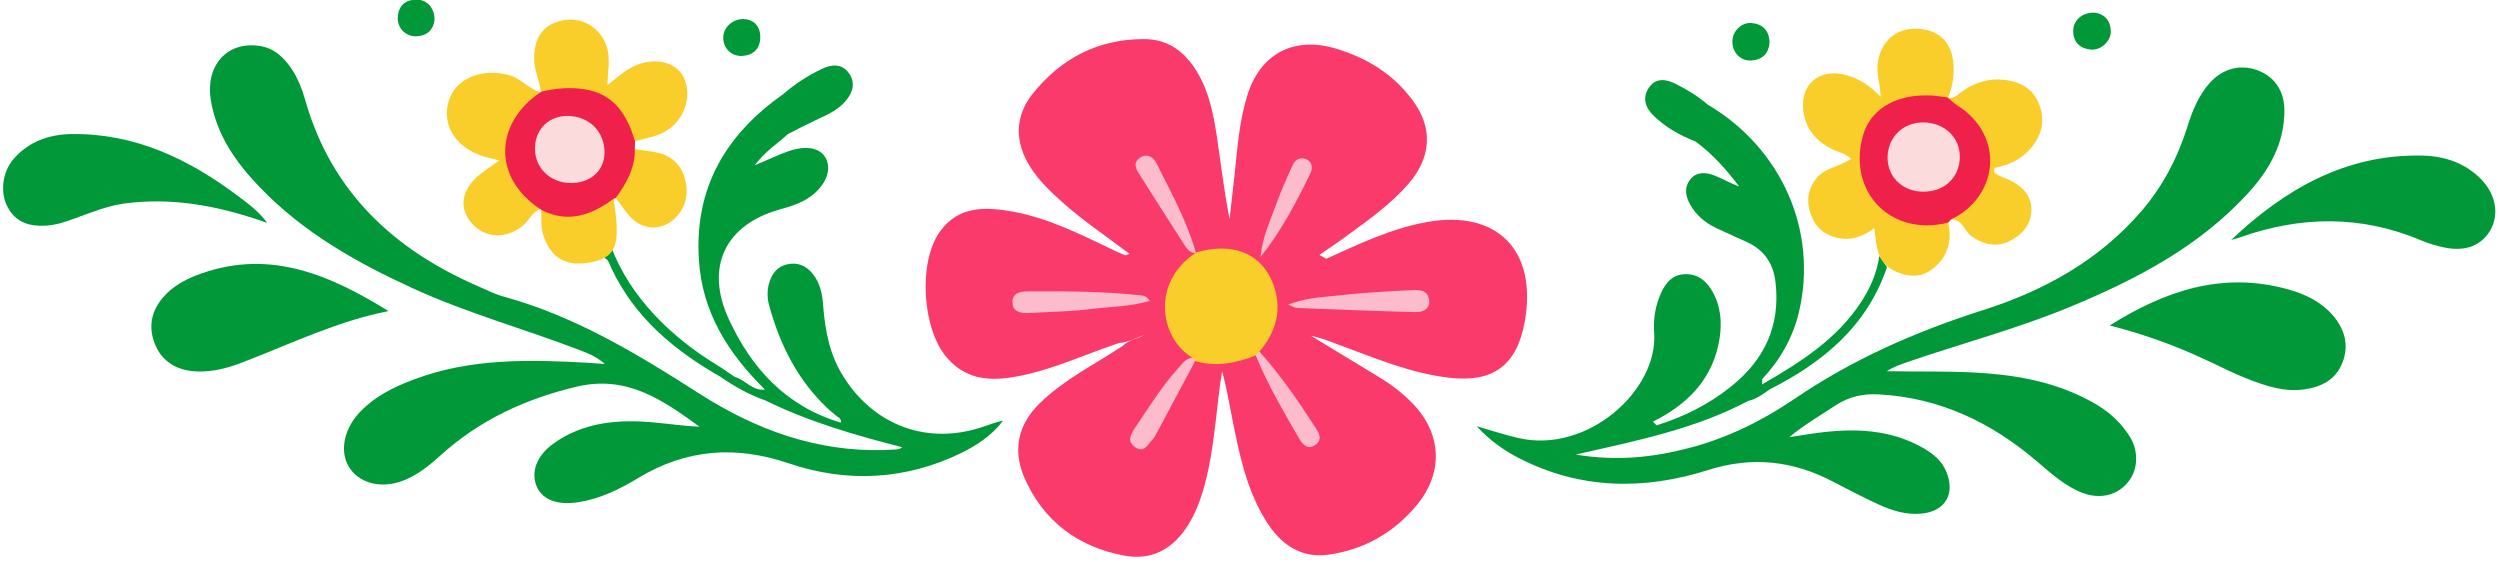 <?xml version="1.0" encoding="UTF-8"?>
<!DOCTYPE svg PUBLIC '-//W3C//DTD SVG 1.0//EN'
          'http://www.w3.org/TR/2001/REC-SVG-20010904/DTD/svg10.dtd'>
<svg height="35.7" preserveAspectRatio="xMidYMid meet" version="1.0" viewBox="0.6 0.2 158.9 35.7" width="158.9" xmlns="http://www.w3.org/2000/svg" xmlns:xlink="http://www.w3.org/1999/xlink" zoomAndPan="magnify"
><g clip-rule="evenodd" fill-rule="evenodd"
  ><g id="change1_1"
    ><path d="M84.899,16.648c2.07-0.94,4.133-1.925,6.385-2.333 c4.503-0.809,7.049,1.825,6.223,6.36c-0.502,2.74-1.995,3.852-4.762,3.537c-2.514-0.282-4.822-1.285-7.175-2.145 c-0.534-0.202-1.067-0.414-1.637-0.52c1.456,0.884,2.917,1.763,4.366,2.65c0.746,0.453,1.429,0.98,2.044,1.601 c1.894,1.925,2.032,4.434,0.307,6.504c-1.449,1.757-3.331,2.822-5.576,3.15c-1.814,0.263-3.092-0.678-4.001-2.134 c-1.255-2.001-1.707-4.277-2.158-6.548c-0.195-0.998-0.369-1.995-0.64-2.985c-0.338,2.113-0.439,4.24-0.89,6.329 c-0.264,1.197-0.596,2.364-1.243,3.418c-0.934,1.518-2.282,2.309-4.057,1.988c-2.973-0.546-5.188-2.207-6.393-4.998 c-0.732-1.731-0.382-3.351,0.992-4.687c1.542-1.511,3.481-2.464,5.269-3.644c0.389-0.389,0.941-0.465,1.368-0.69 c-0.496,0.15-0.992,0.465-1.581,0.496c-2.057,0.683-4.039,1.617-6.172,2.063c-1.756,0.376-3.449,0.415-4.779-1.122 c-1.581-1.825-1.844-6.06-0.452-8.01c1.192-1.668,2.911-1.581,4.624-1.279c2.338,0.421,4.427,1.504,6.542,2.51 c0.199,0.086,0.407,0.188,0.614,0.263c0.05,0.012,0.112-0.031,0.27-0.088c-1.436-1.091-2.904-2.075-4.222-3.243 c-0.765-0.685-1.518-1.386-2.068-2.259c-1.005-1.563-1.016-3.229,0.131-4.66c1.8-2.257,4.146-3.487,7.081-3.487 c1.368,0,2.384,0.635,3.144,1.731c0.935,1.329,1.248,2.88,1.486,4.435c0.263,1.743,0.458,3.494,0.814,5.275 c0.107-0.953,0.215-1.907,0.321-2.86c0.175-1.656,0.294-3.323,0.784-4.93c0.802-2.71,2.972-3.863,5.683-3.037 c1.957,0.591,3.638,1.632,4.854,3.287c1.317,1.782,1.172,3.663-0.314,5.346c-1.091,1.241-2.421,2.194-3.745,3.159 c-0.609,0.459-1.248,0.88-1.875,1.313" fill="#FA3A6B"
    /></g
    ><g id="change2_5"
    ><path d="M76.607,16.253c2.791-0.809,4.528,0.402,5.068,2.479 c0.364,1.43-0.087,2.704-1.029,3.814c0,0.15-0.087,0.227-0.232,0.244c-1.247,0.494-2.514,0.753-3.85,0.358 c-0.113-0.025-0.202-0.07-0.183-0.214c-2.069-1.249-2.634-4.769,0.22-6.668L76.607,16.253z" fill="#F9CD2A"
    /></g
    ><g id="change3_1"
    ><path d="M73.684,19.327c-1.285,0.371-2.565,0.371-3.814,0.521 c-1.266,0.163-2.551,0.169-3.831,0.245c-0.521,0.023-1.061-0.025-1.085-0.66c-0.026-0.62,0.496-0.714,1.022-0.714 c2.371-0.013,4.742,0,7.1,0.249C73.264,18.994,73.472,18.994,73.684,19.327z" fill="#FCBCCC"
    /></g
    ><g id="change3_2"
    ><path d="M82.466,19.56c1.135-0.427,2.094-0.464,3.029-0.565 c1.586-0.181,3.186-0.274,4.787-0.351c0.488-0.031,1.11-0.037,1.159,0.678c0.044,0.533-0.426,0.728-0.847,0.716 c-2.52-0.064-5.042-0.163-7.563-0.265C82.911,19.772,82.792,19.691,82.466,19.56z" fill="#FCBCCC"
    /></g
    ><g id="change3_3"
    ><path d="M76.381,22.935c0.063,0.074,0.126,0.144,0.183,0.214 c-0.829,1.555-1.656,3.109-2.491,4.666c-0.062,0.112-0.125,0.237-0.212,0.318c-0.301,0.283-0.502,0.873-1.067,0.522 c-0.615-0.39-0.326-0.854-0.019-1.313c0.866-1.272,1.669-2.589,2.704-3.731C75.735,23.329,75.955,22.984,76.381,22.935z" fill="#FCBCCC"
    /></g
    ><g id="change3_4"
    ><path d="M76.601,16.267c-0.345,0.031-0.521-0.208-0.683-0.444 c-0.966-1.507-1.932-3.012-2.885-4.523c-0.227-0.351-0.458-0.751,0.038-1.085c0.476-0.288,0.84-0.024,1.035,0.365 c0.922,1.849,1.938,3.662,2.502,5.674L76.601,16.267z" fill="#FCBCCC"
    /></g
    ><g id="change3_5"
    ><path d="M80.414,22.79c0.082-0.083,0.157-0.164,0.232-0.244 c1.361,1.504,2.491,3.173,3.587,4.867c0.246,0.37,0.421,0.778-0.055,1.084c-0.489,0.308-0.797-0.067-1.011-0.433 C82.178,26.352,81.167,24.641,80.414,22.79z" fill="#FCBCCC"
    /></g
    ><g id="change3_6"
    ><path d="M80.722,16.537c0.095-1.237,0.626-2.321,1.028-3.45 c0.295-0.81,0.646-1.594,1.004-2.384c0.157-0.351,0.477-0.539,0.859-0.389c0.413,0.175,0.432,0.59,0.275,0.902 C82.991,13.074,82.025,14.893,80.722,16.537z" fill="#FCBCCC"
    /></g
    ><g fill="#019839" id="change4_1"
    ><path d="M133.885,25.932c-2.126-1.26-4.453-1.793-6.88-1.993 c-2.153-0.176-4.31-0.102-6.493-0.146c0.421-0.262,0.854-0.419,1.293-0.571c3.462-1.191,7.013-2.126,10.4-3.53 c4.208-1.75,8.21-3.832,11.333-7.27c1.324-1.46,2.252-3.125,2.258-5.174c0.006-1.237-0.595-2.152-1.668-2.566 c-1.109-0.428-2.232-0.137-3.061,0.772c-0.728,0.81-1.122,1.786-1.437,2.803c-0.614,1.957-1.537,3.731-2.872,5.307 c-2.723,3.18-6.241,5.119-10.149,6.358c-4.252,1.356-8.279,3.124-11.973,5.646c-2.051,1.393-4.278,2.484-6.693,3.111 c-2.282,0.597-4.584,0.842-7.193,0.414c3.919-0.89,7.607-1.63,10.963-3.411c0.527-0.114,0.935-0.427,1.361-0.728 c3.394-1.72,6.191-4.015,7.464-7.777c-0.163-0.239-0.327-0.472-0.488-0.704c-0.152,1.068-0.572,2.027-1.155,2.923 c-1.568,2.391-3.895,3.851-6.303,5.238c0.006-0.112,0.018-0.232,0.018-0.345l0,0c1.136-1.211,1.939-2.617,2.328-4.24 c1.223-5.156-1.085-10.418-5.79-13.197c-0.614-0.526-1.292-0.946-2.007-1.305c-0.603-0.307-1.267-0.438-1.719,0.2 c-0.451,0.646-0.264,1.281,0.288,1.813c0.765,0.746,1.682,1.25,2.672,1.639l0,0l0,0c1.086,0.809,1.964,1.793,2.76,2.858 c-0.572-0.212-1.065-0.508-1.6-0.714c-0.528-0.2-1.104-0.239-1.505,0.255c-0.407,0.51-0.308,1.087,0,1.62 c0.376,0.658,0.935,1.135,1.612,1.46c0.666,0.321,1.343,0.608,2.007,0.917c1.079,0.508,1.656,1.336,1.795,2.534 c0.325,2.771-0.704,4.954-2.836,6.647c-1.404,1.13-2.998,1.921-4.723,2.46c-0.076-0.075-0.15-0.157-0.231-0.238 c2.069-1.029,3.624-2.503,4.152-4.842c0.231-1.056,0.244-2.108-0.213-3.124c-0.37-0.804-0.954-1.432-1.888-1.406 c-0.935,0.013-1.374,0.74-1.668,1.519c-0.263,0.703-0.358,1.449-0.307,2.182c0.282,3.67-4.24,7.734-8.631,6.713 c-0.84-0.188-1.662-0.465-2.646-0.747c0.859,0.935,1.756,1.55,2.734,2.052c3.877,1.969,7.91,2.02,11.981,0.728 c2.772-0.878,5.375-0.597,7.915,0.732c0.966,0.502,1.931,1.01,2.923,1.463c0.853,0.395,1.75,0.664,2.708,0.577 c1.519-0.139,2.171-1.256,1.588-2.66c-0.288-0.703-0.822-1.129-1.443-1.493c-2.114-1.216-4.396-1.285-6.73-0.979 c-0.608,0.076-1.21,0.183-1.812,0.276c0.953-0.796,1.975-1.38,2.959-2.033c0.848-0.551,1.737-0.745,2.742-0.688 c3.852,0.207,7.118,1.769,10.01,4.228c0.935,0.79,1.825,1.63,3.005,2.058c1.11,0.395,2.195,0.1,2.86-0.765 c0.609-0.778,0.64-1.965,0.043-2.881C135.415,27.087,134.725,26.435,133.885,25.932z"
      /><path d="M54.215,24.146c-0.878-1.373-1.167-2.904-1.292-4.485 c-0.055-0.74-0.181-1.469-0.677-2.071c-0.42-0.52-0.966-0.733-1.618-0.589c-0.634,0.139-0.966,0.602-1.142,1.187 c-0.138,0.47-0.126,0.959,0,1.423c0.684,2.496,1.806,4.741,3.706,6.535c0.169,0.164,0.352,0.29,0.515,0.445 c0.131,0.125,0.382,0.17,0.338,0.471c-3.456-1.028-5.651-3.4-7.118-6.567c-1.512-3.261-0.289-5.966,3.161-6.962 c0.715-0.201,1.417-0.396,2.033-0.846c0.94-0.685,1.342-1.644,0.991-2.383c-0.339-0.704-1.229-0.897-2.408-0.489 c-0.671,0.236-1.311,0.552-2.132,0.89c0.664-0.897,1.442-1.367,2.1-1.977c0.571-0.294,1.136-0.589,1.72-0.865 c0.696-0.333,1.417-0.613,1.938-1.223c0.458-0.521,0.665-1.141,0.25-1.757C54.14,4.237,53.5,4.274,52.86,4.569 c-0.903,0.427-1.731,0.966-2.484,1.618c-3.631,2.559-5.645,5.933-5.355,10.506c0.2,3.375,1.881,5.977,4.196,8.266l0,0 c-0.796,0.107-1.248-0.626-1.925-0.807c-0.364-0.245-0.728-0.51-1.104-0.742c-2.898-1.756-5.545-4.302-6.768-7.582 c-0.245,0.106-0.307,0.607-0.546,0.716c0.383,0.067,0.453,0.413,0.584,0.693c1.474,3.15,4.009,5.244,6.956,6.926 c0.872,0.603,1.806,1.131,2.816,1.481l0,0c2.779,1.367,5.726,2.219,8.725,2.984c-0.15,0.102-0.27,0.133-0.395,0.139 c-0.258,0.012-0.515,0.025-0.771,0.037c-4.297,0.12-8.148-1.292-11.704-3.563c-3.933-2.521-7.902-4.931-12.456-6.184 c-0.521-0.139-1.016-0.39-1.518-0.609c-5.438-2.333-9.434-6.016-11.108-11.874c-0.189-0.683-0.446-1.341-0.835-1.944 c-0.508-0.776-1.154-1.392-2.12-1.518c-2.032-0.282-3.406,1.273-3.048,3.45c0.364,2.228,1.6,3.964,3.111,5.539 c2.741,2.853,6.103,4.76,9.659,6.392c3.456,1.594,7.12,2.596,10.649,3.95c0.515,0.2,1.055,0.389,1.626,0.891 c-0.477-0.031-0.76-0.057-1.042-0.074c-3.731-0.208-7.458-0.301-11.045,1.041c-1.33,0.488-2.597,1.115-3.576,2.194 c-1.003,1.117-1.204,2.571-0.508,3.524c0.734,1.005,2.195,1.269,3.594,0.628c0.803-0.363,1.479-0.916,2.12-1.492 c2.485-2.258,5.401-3.602,8.662-4.379c3.205-0.759,5.488,0.861,7.815,2.547c-1.002-0.043-1.988-0.193-2.98-0.281 c-2.245-0.194-4.439-0.007-6.346,1.379c-1.067,0.784-1.417,1.844-1.004,2.747c0.376,0.811,1.317,1.148,2.609,0.954 c1.386-0.214,2.634-0.822,3.813-1.537c3.066-1.844,6.184-2.089,9.597-0.929c3.681,1.243,7.413,1.062,10.969-0.677 c1.01-0.503,1.938-1.123,2.629-2.038c-0.427,0.082-0.81,0.231-1.199,0.362C59.622,28.528,56.197,27.293,54.215,24.146z"
      /><path d="M13.446,17.566c-0.822,0.286-1.605,0.657-2.239,1.278 c-0.916,0.902-1.236,1.971-0.784,3.163c0.458,1.202,1.442,1.755,2.71,1.804c1.016,0.037,1.969-0.226,2.91-0.59 c3.036-1.167,5.984-2.608,9.25-3.249C21.631,17.716,17.861,16.034,13.446,17.566z"
      /><path d="M146.034,18.593c-4.146-1.16-7.828,0.082-11.341,2.295 c1.889,0.479,3.695,1.105,5.452,1.885c1.404,0.618,2.753,1.373,4.228,1.841c0.865,0.284,1.743,0.466,2.646,0.341 c1.117-0.151,2.045-0.608,2.472-1.72c0.439-1.143,0.112-2.158-0.652-3.035C148.085,19.358,147.094,18.888,146.034,18.593z"
      /><path d="M158.334,11.63c-1.017-1.064-2.333-1.503-3.738-1.541 c-4.855-0.113-8.744,2.105-12.181,5.361c0.183-0.048,0.364-0.093,0.54-0.156c3.876-1.38,7.728-1.429,11.559,0.194 c0.471,0.194,0.966,0.346,1.467,0.446c1.336,0.275,2.353-0.132,2.917-1.122C159.45,13.828,159.243,12.591,158.334,11.63z"
      /><path d="M17.586,14.367c-0.577-0.778-1.217-1.218-1.826-1.682 c-3.142-2.371-6.567-4.015-10.606-3.965c-1.43,0.025-2.716,0.465-3.689,1.582c-0.714,0.815-0.877,2.131-0.382,3.059 c0.521,0.985,1.398,1.243,2.44,1.181c0.652-0.038,1.254-0.246,1.856-0.47c1.022-0.371,2.026-0.783,3.124-0.937 C11.571,12.729,14.5,13.274,17.586,14.367z"
      /><path d="M111.933,4.043c0.702-0.051,1.09-0.457,1.141-1.142 c-0.026-0.772-0.438-1.168-1.128-1.236c-0.653-0.069-1.242,0.521-1.236,1.185C110.709,3.547,111.243,4.099,111.933,4.043z"
      /><path d="M133.49,3.353c0.646,0.056,1.286-0.54,1.273-1.167 c-0.018-0.715-0.438-1.104-1.016-1.18c-0.803-0.031-1.367,0.478-1.374,1.154C132.373,2.901,132.806,3.276,133.49,3.353z"
      /><path d="M47.78,3.754c0.771-0.05,1.167-0.527,1.142-1.255 c-0.024-0.715-0.483-1.072-1.091-1.091c-0.71,0.013-1.255,0.564-1.26,1.166C46.55,3.259,47.103,3.804,47.78,3.754z"
      /><path d="M27.056,2.505c0.715-0.018,1.092-0.445,1.161-1.028 c0.02-0.758-0.482-1.304-1.128-1.299c-0.709,0-1.148,0.353-1.205,1.091C25.827,1.947,26.366,2.536,27.056,2.505z"
    /></g
    ><g
    ><g id="change5_1"
      ><path d="M39.738,12.785l-0.036,0.025l-0.051-0.012 c-0.941,1.291-2.257,1.561-3.726,1.329c-0.375-0.05-0.765-0.15-0.916-0.585l-0.062-0.042c-1.682-0.57-2.283-1.919-2.483-3.525 c-0.201-1.58,1.029-3.462,2.496-3.913l0.018-0.032c1.418-0.854,2.854-0.615,4.184,0.113c1.142,0.62,1.894,1.612,1.8,3.03 c-0.006,0.175-0.006,0.337-0.013,0.507C41.333,10.767,40.824,12.058,39.738,12.785z" fill="#EF214A"
      /></g
      ><g id="change2_1"
      ><path d="M40.962,9.174c-0.477-1.557-1.211-2.873-2.967-3.256 c-1.009-0.207-2.02-0.12-3.017,0.112c-0.106-0.759-0.458-1.461-0.427-2.251c0.038-1.324,0.709-2.134,1.976-2.309 c1.167-0.157,2.245,0.54,2.622,1.656c0.27,0.79,0.077,1.58,0.057,2.482c0.509-0.389,0.928-0.784,1.411-1.059 c1.336-0.771,2.873-0.515,3.413,0.527c0.659,1.272,0,3.004-1.411,3.611C42.098,8.922,41.52,9.022,40.962,9.174z" fill="#F9CD2A"
      /></g
      ><g id="change2_2"
      ><path d="M34.96,6.063c-2.816,1.861-3.174,5.342-0.013,7.438 c-0.515,0.145-0.677,0.65-1.029,0.966c-1.053,0.941-2.458,0.928-3.336-0.082c-0.816-0.939-0.678-2.069,0.42-3.017 c0.389-0.326,0.821-0.595,1.336-0.967c-0.338-0.087-0.615-0.15-0.89-0.225c-1.838-0.516-2.816-2.021-2.321-3.575 c0.463-1.468,2.177-2.12,3.926-1.594C33.768,5.234,34.232,5.88,34.96,6.063z" fill="#F9CD2A"
      /></g
      ><g id="change2_3"
      ><path d="M39.738,12.785c0.679-0.928,1.23-1.906,1.211-3.104 c0.438,0.063,0.884,0.114,1.329,0.2c0.936,0.169,1.575,0.723,1.837,1.625c0.264,0.916,0.132,1.783-0.551,2.503 c-0.79,0.835-2,0.87-2.823,0.057C40.366,13.683,40.078,13.212,39.738,12.785z" fill="#F9CD2A"
      /></g
      ><g id="change2_4"
      ><path d="M35.009,13.543c1.726,0.887,3.224,0.309,4.642-0.744 c-0.094,0.076,0.094,1.016,0.1,1.147c0.032,0.382,0.063,0.783,0.039,1.172c-0.051,1.055-0.502,1.518-1.543,1.737 c-0.903,0.195-1.882,0.145-2.527-0.608c-0.345-0.401-0.615-1.015-0.685-1.549C34.985,14.315,35.016,13.926,35.009,13.543z" fill="#F9CD2A"
      /></g
      ><g id="change6_1"
      ><path d="M36.816,11.832c-1.298-0.037-2.245-1.004-2.214-2.251 c0.031-1.192,0.903-2.033,2.102-2.014c1.374,0.025,2.357,1.041,2.32,2.39C38.986,11.091,38.078,11.869,36.816,11.832z" fill="#FCDBDC"
      /></g
    ></g
    ><g
    ><g id="change2_6"
      ><path d="M120.068,16.461c-0.221-0.502-0.258-1.098-0.334-1.769 c-0.915,0.702-1.869,0.898-2.877,0.451c-0.534-0.239-0.878-0.64-1.099-1.153c-0.363-0.867-0.307-1.682,0.283-2.446 c0.546-0.69,1.461-0.74,2.213-1.241c-0.363-0.377-0.827-0.428-1.204-0.622c-0.916-0.458-1.556-1.123-1.782-2.141 c-0.408-1.867,0.91-3.098,2.761-2.544c0.766,0.225,1.43,0.652,2.107,1.36c-0.032-0.821-0.25-1.398-0.2-2.006 c0.114-1.4,1.084-2.354,2.427-2.327c1.487,0.018,2.358,0.901,2.409,2.407c0.025,0.69-0.082,1.343-0.357,1.969 c-0.289,0.321-0.647,0.188-0.991,0.151c-2.523-0.25-4.247,1.161-4.354,3.569c-0.101,2.302,1.693,4.121,4.051,4.134 c0.433,0.007,0.891-0.176,1.306,0.093c0.282,1.211-0.058,2.24-1.036,2.98c-0.684,0.514-1.456,0.488-2.208,0.169 C120.575,17.237,120.255,16.887,120.068,16.461z" fill="#F9CD2A"
      /></g
      ><g id="change5_2"
      ><path d="M124.427,14.347c-3.588,0.916-6.386-1.882-5.439-5.45 c0.539-2.031,2.516-2.753,4.478-2.621c0.314,0.025,0.627,0.081,0.948,0.124v0.014c3.048,1.065,3.945,4.717,1.455,7.27 c-0.376,0.39-0.853,0.295-1.267,0.469C124.545,14.216,124.489,14.291,124.427,14.347z" fill="#EF214A"
      /></g
      ><g id="change2_7"
      ><path d="M124.602,14.151c3.011-1.428,3.475-5.329,0.396-7.256 c-0.213-0.132-0.389-0.32-0.583-0.482c0.407,0.076,0.646-0.226,0.928-0.42c0.797-0.559,1.674-0.822,2.634-0.722 c0.973,0.113,1.788,0.514,2.197,1.48c0.413,0.977,0.262,1.888-0.371,2.716c-0.521,0.684-1.23,1.111-2.07,1.322 c-0.169,0.038-0.433,0.031-0.401,0.295c0.018,0.107,0.207,0.222,0.338,0.283c0.201,0.106,0.42,0.164,0.622,0.256 c0.789,0.39,1.423,0.936,1.423,1.889c-0.007,0.96-0.578,1.619-1.405,2.021c-0.86,0.406-1.662,0.213-2.427-0.339 C125.436,14.862,125.33,14.114,124.602,14.151z" fill="#F9CD2A"
      /></g
      ><g id="change6_2"
      ><path d="M122.877,7.981c1.335,0.025,2.314,0.965,2.289,2.221 c-0.025,1.278-0.965,2.181-2.307,2.181c-1.331,0.006-2.309-0.939-2.284-2.206C120.6,8.896,121.573,7.968,122.877,7.981z" fill="#FCDBDC"
      /></g
    ></g
  ></g
></svg
>
